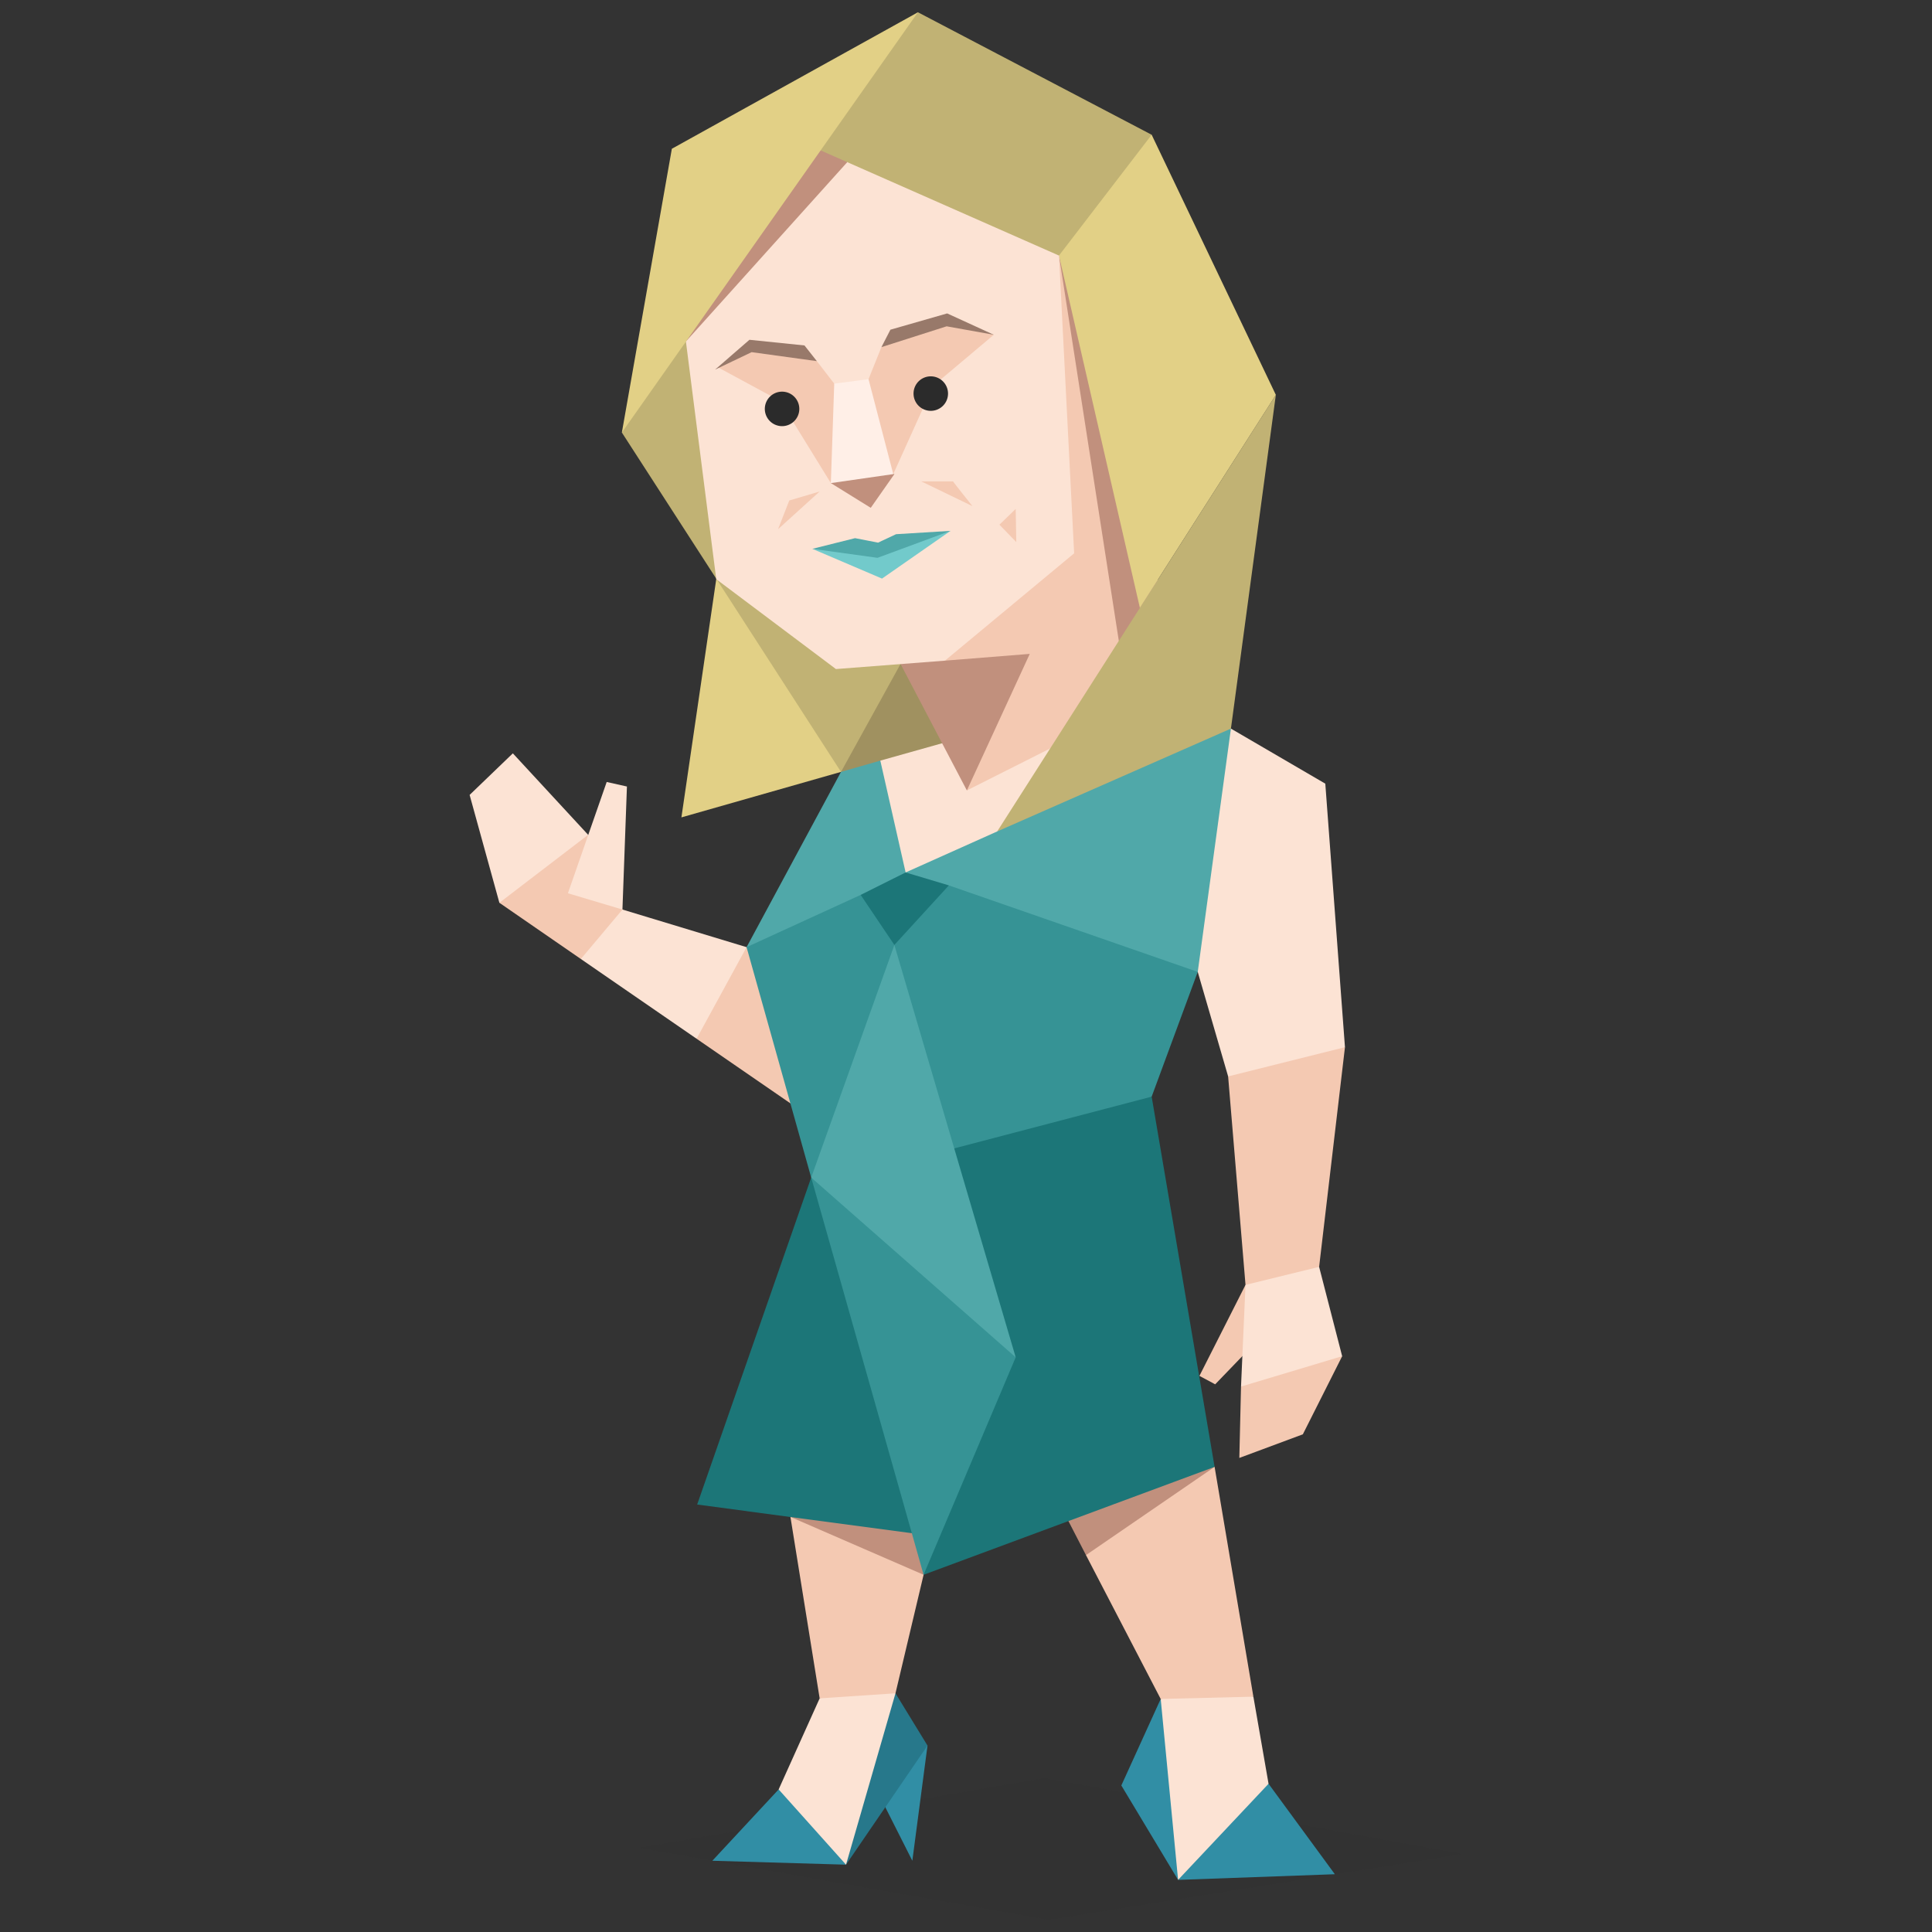 <svg id="Layer_1" data-name="Layer 1" xmlns="http://www.w3.org/2000/svg" viewBox="0 0 400 400"><rect x="0" y="0" width="400" height="400" fill="#333333" stroke="none"/><defs><style>.cls-1,.cls-14{fill:#2b2b2b;}.cls-1{fill-opacity:0.1;}.cls-2{fill:#a09160;}.cls-3{fill:#369395;}.cls-4{fill:#f4c9b2;}.cls-5{fill:#318ea5;}.cls-6{fill:#c1907d;}.cls-7{fill:#27788b;}.cls-8{fill:#fce3d4;}.cls-9{fill:#1c7678;}.cls-10{fill:#50a8a9;}.cls-11{fill:#e2d086;}.cls-12{fill:#c1b274;}.cls-13{fill:#ffefe7;}.cls-15{fill:#72cacb;}.cls-16{fill:#98796a;}</style></defs><title>sentinels_ESTJ_famous_real_laura_linney</title><g id="Layer_1-2" data-name="Layer_1"><polygon class="cls-1" points="132.47 382.57 217.16 397.46 302.77 383.86 216.23 368.15 132.47 382.57"/><polygon class="cls-2" points="174.47 151.55 174.12 159.81 181.1 162.14 197.85 158.18 199.01 151.2 191.22 128.17 186.91 128.17 174.47 151.55"/><polygon class="cls-3" points="247.98 201.22 238.44 227.05 229.84 234.96 195.52 241.59 183.31 200.75 182.96 192.38 196.45 179.12 244.61 194.59 247.98 201.22"/><polygon class="cls-4" points="149.81 197.62 143.64 209.13 144.22 215.06 163.65 228.44 165.86 222.86 160.16 201.45 154.57 196.1 149.81 197.62"/><polygon class="cls-5" points="243.91 389.21 276.37 388.04 262.64 369.31 251.71 373.97 243.91 389.21"/><polygon class="cls-5" points="232.16 369.66 243.91 389.21 246.59 369.31 240.31 351.75 232.16 369.66"/><polygon class="cls-6" points="222.28 308.94 220.88 314.29 224.84 321.97 233.1 323.83 247.64 314.41 251.47 303.7 246.59 300.22 222.28 308.94"/><polygon class="cls-5" points="147.48 385.25 175.16 386.06 171.67 375.94 161.21 370.48 147.48 385.25"/><polygon class="cls-5" points="184.24 362.22 183.31 374.2 188.89 385.25 192.03 361.4 184.24 362.22"/><polygon class="cls-7" points="180.17 355.47 175.16 376.64 175.16 386.06 192.03 361.4 185.4 350.58 180.17 355.47"/><polygon class="cls-6" points="163.65 314.06 168.53 322.32 186.91 329.06 191.22 326.04 192.85 318.94 190.4 311.5 168.42 309.17 163.65 314.06"/><polygon class="cls-8" points="185.4 350.58 175.16 386.06 161.21 370.48 169.7 351.63 175.86 348.26 185.4 350.58"/><polygon class="cls-4" points="163.65 314.06 191.22 326.04 185.4 350.58 169.7 351.63 163.65 314.06"/><polygon class="cls-8" points="250.54 348.61 240.31 351.75 243.91 389.21 262.64 369.31 259.5 351.28 250.54 348.61"/><polygon class="cls-4" points="224.84 321.97 251.47 303.7 259.5 351.28 240.31 351.75 224.84 321.97"/><polygon class="cls-9" points="167.95 243.8 144.34 311.5 188.77 317.43 190.4 311.5 172.49 247.75 167.95 243.8"/><polygon class="cls-9" points="194.94 238.45 238.44 227.05 251.47 303.7 191.22 326.04 190.4 311.5 200.18 272.18 193.31 245.66 194.94 238.45"/><polygon class="cls-10" points="185.17 195.64 179.7 201.34 169.58 231.35 167.95 243.8 173.88 252.87 196.1 273.46 210.29 281.02 185.17 195.64"/><polygon class="cls-8" points="128.87 188.31 121.54 189.94 120.26 198.55 144.22 215.06 154.57 196.1 128.87 188.31"/><polygon class="cls-8" points="106.18 155.97 121.77 172.84 117.93 182.49 103.39 186.91 97.23 164.58 106.18 155.97"/><polygon class="cls-4" points="120.26 198.55 103.39 186.91 121.77 172.84 128.87 188.31 120.26 198.55"/><polygon class="cls-8" points="129.8 162.84 128.87 188.31 117.58 184.94 125.61 161.9 129.8 162.84"/><polygon class="cls-10" points="163.07 197.97 154.57 196.1 174.12 159.81 182.26 157.48 190.63 161.09 193.89 180.86 163.07 197.97"/><polygon class="cls-10" points="196.34 172.26 187.5 180.63 189.24 184.7 196.45 183.31 247.98 201.22 253.1 195.99 257.52 159.81 254.85 150.85 242.75 151.55 196.34 172.26"/><polygon class="cls-3" points="154.57 196.1 178.19 185.28 184.7 185.98 185.17 195.64 167.95 243.8 154.57 196.1"/><polygon class="cls-8" points="182.26 157.48 187.5 180.63 206.46 172.14 218.2 162.49 227.28 147.25 202.38 158.18 195.06 153.88 182.26 157.48"/><polygon class="cls-6" points="186.45 137.47 194.13 132.24 219.83 130.26 207.97 156.09 200.18 163.65 186.45 137.47"/><polygon class="cls-4" points="216.93 111.77 200.18 123.86 195.64 136.78 213.2 135.38 200.18 163.65 217.27 155.04 225.88 149.57 240.77 124.21 220.41 43.13 214.72 50.81 216.93 111.77"/><polygon class="cls-6" points="232.51 138.29 219.25 52.91 239.72 120.14 232.51 138.29"/><polygon class="cls-11" points="148.29 119.91 141.08 169.23 174.12 159.81 174.47 151.55 153.99 119.33 148.29 119.91"/><polygon class="cls-12" points="128.75 89.55 174.12 159.81 189.01 132.82 186.91 128.17 173.65 128.98 152.01 113.16 144.92 66.63 136.89 70 128.75 89.55"/><polygon class="cls-9" points="178.19 185.28 185.17 195.64 196.45 183.31 187.5 180.63 178.19 185.28"/><polygon class="cls-12" points="264.15 81.75 254.85 150.85 206.46 172.14 264.15 81.75"/><polygon class="cls-11" points="231.35 28.71 220.41 43.13 219.25 52.91 236 125.84 264.15 81.75 238.44 27.9 231.35 28.71"/><polygon class="cls-8" points="142.01 70.7 148.29 119.91 173.07 138.52 195.64 136.78 222.39 114.56 219.25 52.91 217.62 46.97 169.7 22.89 143.64 60.7 142.01 70.7"/><polygon class="cls-6" points="156.09 39.99 142.01 70.7 175.4 33.59 174.12 25.1 156.09 39.99"/><polygon class="cls-12" points="190.05 2.54 177.72 11.14 169.7 22.89 169.93 31.15 219.25 52.91 238.44 27.9 190.05 2.54"/><polygon class="cls-11" points="139.1 30.8 190.05 2.54 128.75 89.55 139.1 30.8"/><polygon class="cls-6" points="172.02 100.02 180.28 105.14 185.17 98.16 177.26 95.71 172.02 100.02"/><polygon class="cls-4" points="163.41 103.62 161.09 109.56 169.7 101.76 163.41 103.62"/><path class="cls-4" d="M190.75,99.67l10.59,5.12s-4.19-5.24-4-5.12Z"/><polygon class="cls-4" points="210.29 105.37 206.92 108.63 210.41 112.23 210.29 105.37"/><polygon class="cls-4" points="172.72 79.43 169.12 74.77 155.97 71.17 148.64 76.05 161.55 83.03 172.02 100.02 175.16 89.2 172.72 79.43"/><polygon class="cls-4" points="180.05 88.5 179.82 78.5 182.49 71.87 195.87 66.4 205.76 69.31 193.19 79.89 184.94 98.16 180.05 88.5"/><polygon class="cls-13" points="172.72 79.43 179.82 78.5 184.94 98.16 172.02 100.02 172.72 79.43"/><path class="cls-14" d="M162,81.09a3.57,3.57,0,1,1-3.65,3.47A3.57,3.57,0,0,1,162,81.09Z"/><path class="cls-14" d="M192.8,77.92a3.57,3.57,0,1,1-3.66,3.47A3.56,3.56,0,0,1,192.8,77.92Z"/><polygon class="cls-15" points="168.19 113.63 182.61 119.79 196.8 109.91 181.91 114.09 168.19 113.63"/><polygon class="cls-10" points="177.03 111.42 168.19 113.63 181.68 115.49 196.8 109.91 185.52 110.6 181.79 112.35 177.03 111.42"/><polygon class="cls-3" points="167.95 243.8 210.29 281.02 191.22 326.04 167.95 243.8"/><polygon class="cls-16" points="155.16 70.35 148.06 76.52 155.62 72.91 169.12 74.77 166.56 71.52 155.16 70.35"/><polygon class="cls-16" points="184.35 68.26 182.49 71.87 195.99 67.56 205.76 69.31 196.1 64.89 184.35 68.26"/><polygon class="cls-8" points="278.46 216.81 274.39 162.25 254.85 150.85 247.98 201.22 254.27 222.86 258.45 226 272.88 222.51 278.46 216.81"/><polygon class="cls-4" points="257.87 266.02 254.27 222.86 278.46 216.81 273.11 262.29 266.95 270.67 257.87 266.02"/><polygon class="cls-4" points="248.33 284.86 257.87 266.02 266.95 270.67 251.59 286.61 248.33 284.86"/><polygon class="cls-8" points="256.94 287.07 257.87 266.02 273.11 262.29 277.88 280.79 266.25 291.37 256.94 287.07"/><polygon class="cls-4" points="256.59 301.85 256.94 287.07 277.88 280.79 269.74 296.96 256.59 301.85"/></g></svg>